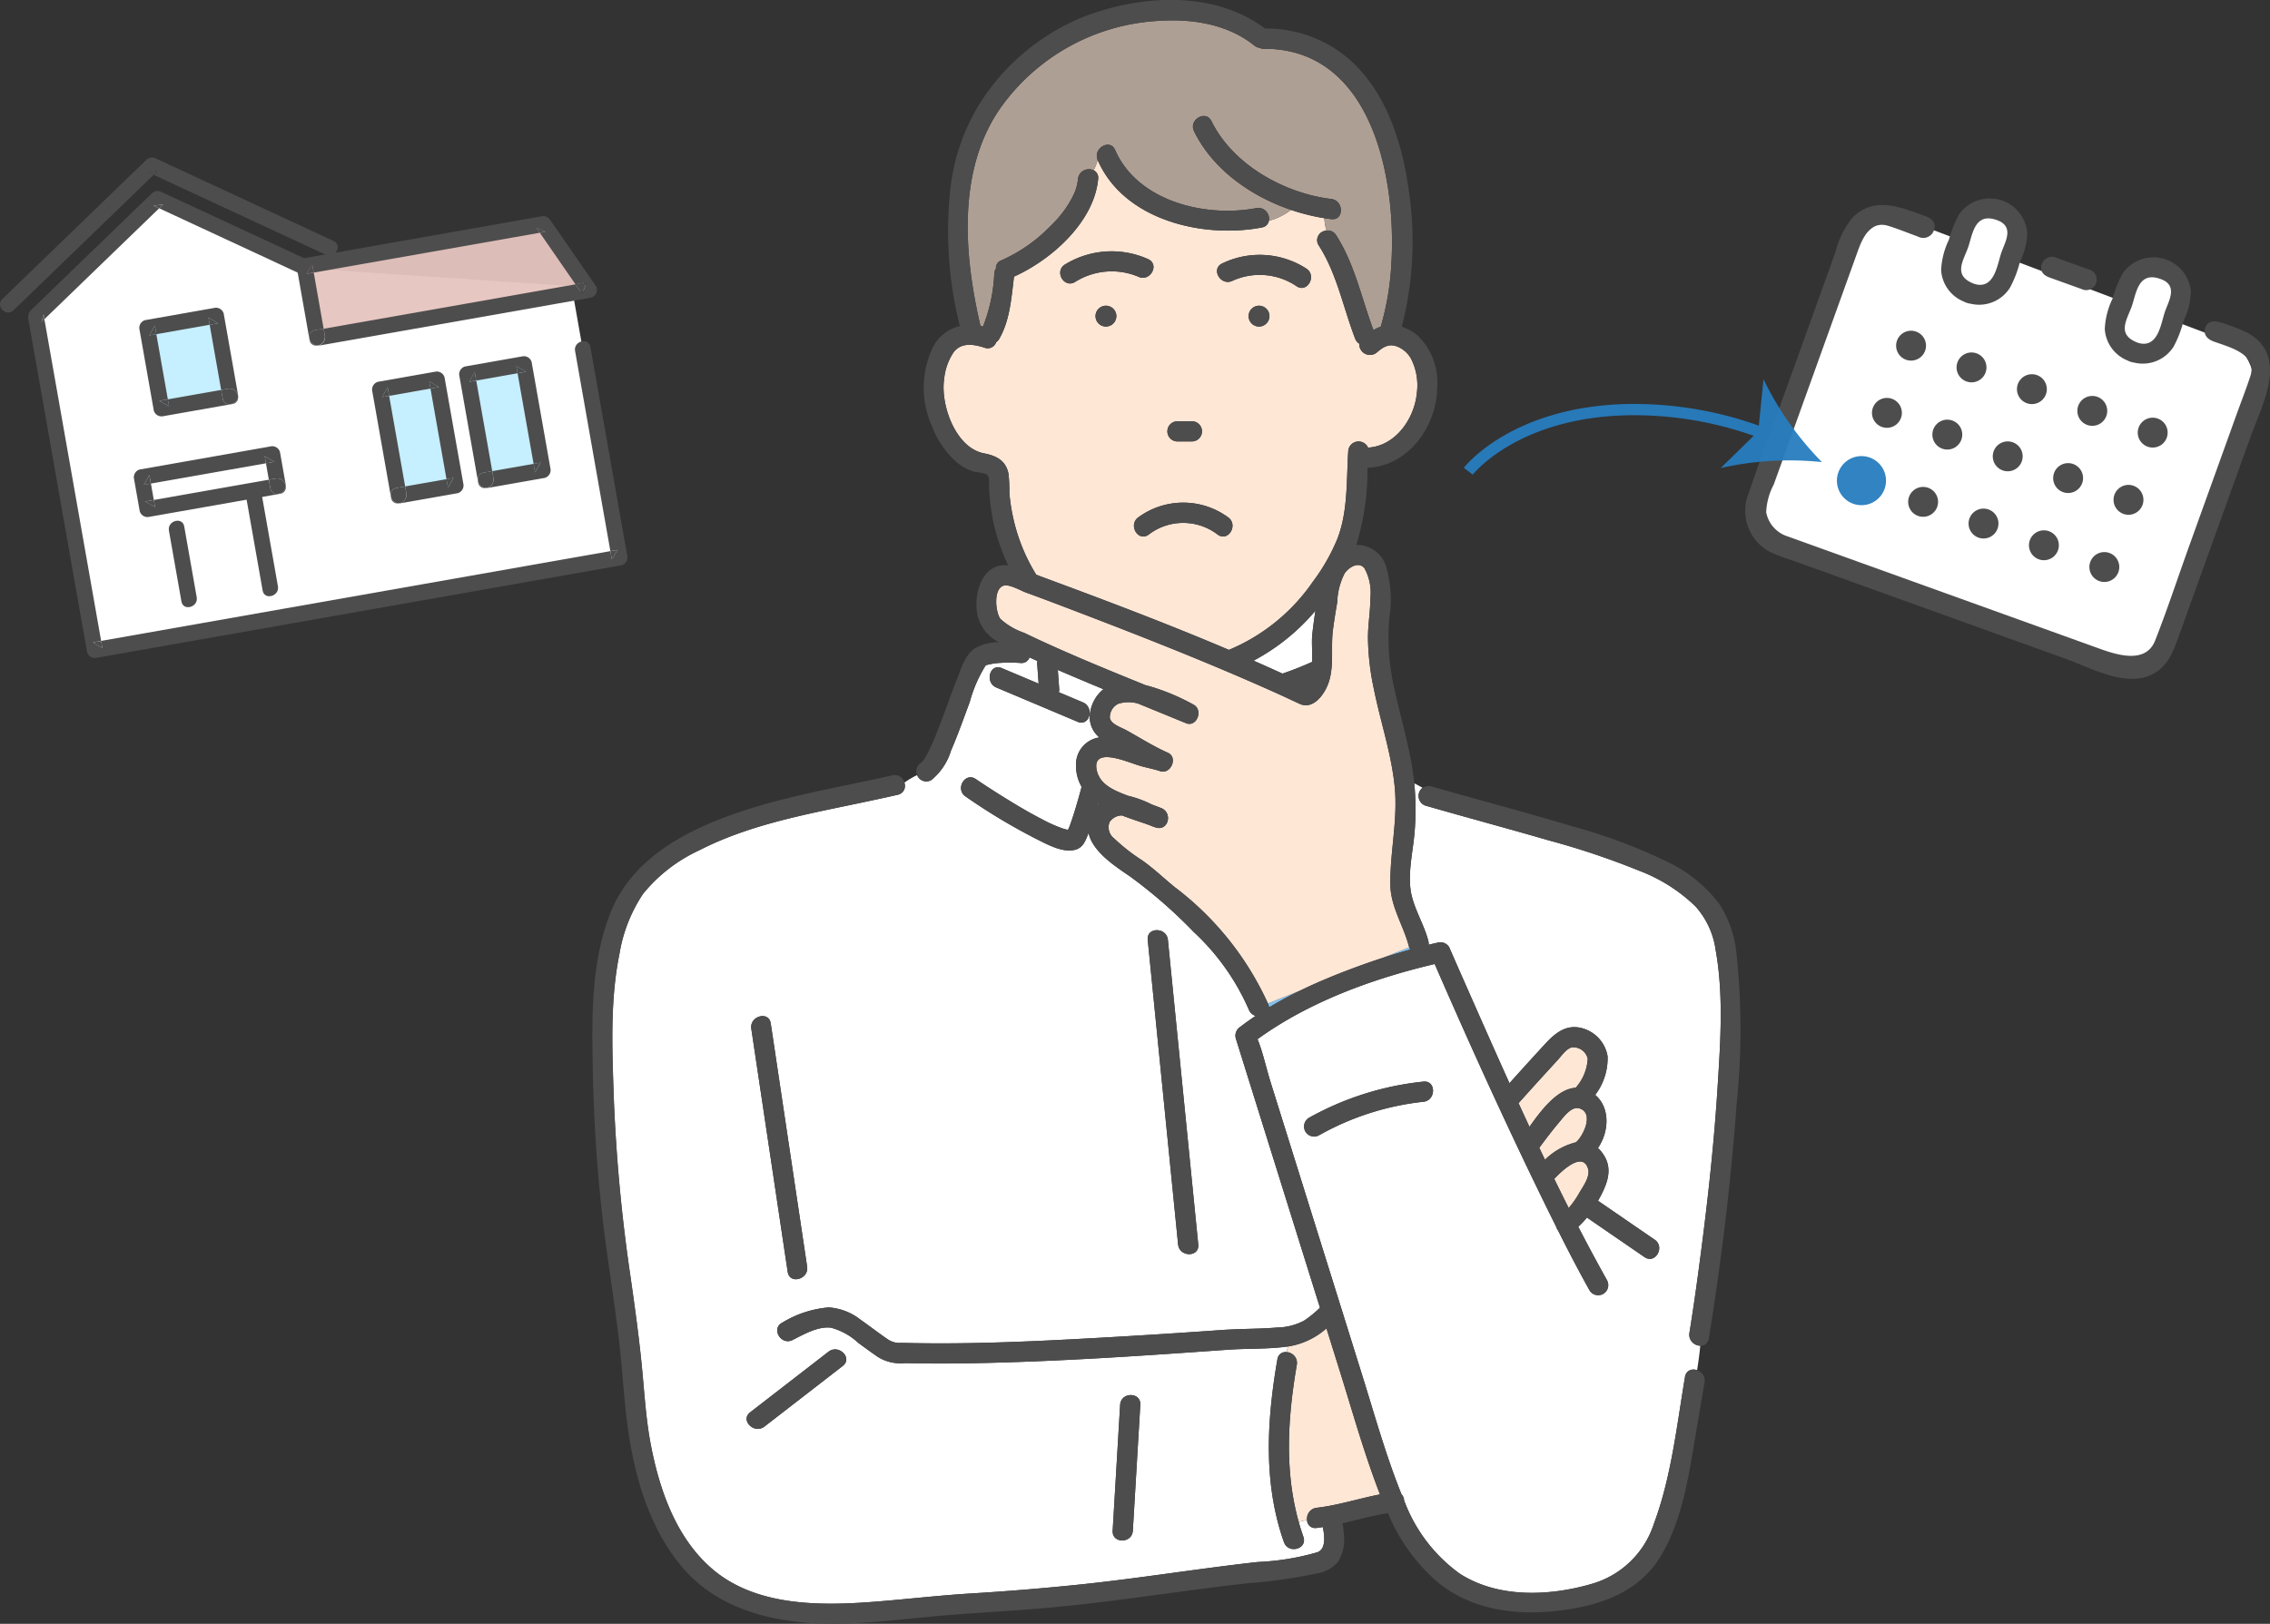 <svg xmlns="http://www.w3.org/2000/svg" width="212.712" height="152.197" viewBox="0 0 212.712 152.197">
  <rect x="0" y="0" width="212.712" height="152.197" fill="#333333" stroke="none"/>
  <g id="Group_34671" data-name="Group 34671" transform="translate(-487.335 -2433.612)">
    <g id="Group_34670" data-name="Group 34670" transform="translate(487.335 2433.612)">
      <rect id="Rectangle_1116" data-name="Rectangle 1116" width="39.525" height="32.261" rx="4" transform="translate(175.455 19.409) rotate(20.696)" fill="#fff"/>
      <path id="Path_108139" data-name="Path 108139" d="M660.429,2738.272a2.7,2.7,0,0,0,1.688,2.334,1.1,1.1,0,0,0,.241.1,1.066,1.066,0,0,0,.252.057,2.7,2.7,0,0,0,2.922-1.179,8.054,8.054,0,0,0,.694-1.746c.03-.093.062-.184.094-.272a5.249,5.249,0,0,0,.5-2.04,2.787,2.787,0,0,0-5.029-1.421,8.141,8.141,0,0,0-.766,1.861c-.01.03-.02.061-.031.09A5.8,5.8,0,0,0,660.429,2738.272Z" transform="translate(-477.551 -2713.265)" fill="#fff"/>
      <path id="Path_108140" data-name="Path 108140" d="M677.273,2743.886a2.694,2.694,0,0,0,1.688,2.335,1.054,1.054,0,0,0,.241.1,1.092,1.092,0,0,0,.252.058,2.7,2.7,0,0,0,2.922-1.179,8.1,8.1,0,0,0,.694-1.747q.046-.14.094-.273a5.245,5.245,0,0,0,.5-2.039,2.787,2.787,0,0,0-5.029-1.421,8.137,8.137,0,0,0-.766,1.861c-.01.029-.02.06-.031.089A5.8,5.8,0,0,0,677.273,2743.886Z" transform="translate(-478.911 -2713.718)" fill="#fff"/>
      <g id="Group_34649" data-name="Group 34649" transform="translate(55.496)">
        <path id="Path_108141" data-name="Path 108141" d="M600.264,2745.369c-.816-.358-1.373-.019-2,.524a1,1,0,0,1-1.636-.819.97.97,0,0,1-.39-.482c-1.122-2.908-1.71-6.094-3.417-8.744a.9.9,0,0,1,.729-1.383,5.664,5.664,0,0,1-.2-1.164,18.908,18.908,0,0,1-3.119-.774,5.886,5.886,0,0,1-2.074,1.019.775.775,0,0,1-.665.629c-5.518,1.058-12.931-.685-15.376-6.313l-.007-.02a3.951,3.951,0,0,1-.378.967.764.764,0,0,1,.426.81c-.371,4.02-4.356,7.575-7.886,9.161-.242,1.963-.381,4.092-1.38,5.828a.94.94,0,0,1-.294.32.831.831,0,0,1-1.079.516c-.991-.321-2.146-.529-2.88.387a5.4,5.4,0,0,0-.909,2.513c-.373,2.409,1.045,6.489,3.734,7,1.183.227,2.074.689,2.3,1.965a17.065,17.065,0,0,1,.076,1.735,16.171,16.171,0,0,0,.292,2.048,17.1,17.1,0,0,0,2.22,5.624c.13.053.257.1.381.15,5.911,2.185,11.854,4.424,17.676,6.9a17.929,17.929,0,0,0,7.875-6.4,18.192,18.192,0,0,0,2.3-4.037c.993-2.579.833-5.481,1.008-8.194a.971.971,0,0,1,1.856-.328c2.565-.145,4.334-2.7,4.568-5.084a5.54,5.54,0,0,0-.541-3.254A2.581,2.581,0,0,0,600.264,2745.369Zm-20.645,6.97,1.354,0a.945.945,0,0,1,0,1.889l-1.354,0a.945.945,0,1,1,0-1.889Zm-10.572-14.693a8.357,8.357,0,0,1,7.815-.494c1.091.539.132,2.169-.954,1.631a6.445,6.445,0,0,0-5.908.495C568.964,2739.921,568.016,2738.286,569.047,2737.646Zm3.842,5.815a.977.977,0,1,1,.976-.977A.994.994,0,0,1,572.889,2743.461Zm10.483,19.507a5.313,5.313,0,0,0-6.488,0c-1,.7-1.94-.937-.953-1.632a7.112,7.112,0,0,1,8.4,0C585.316,2762.03,584.371,2763.667,583.372,2762.969Zm3.861-19.507a.977.977,0,1,1,.977-.977A.995.995,0,0,1,587.233,2743.461Zm3.5-3.791a6.157,6.157,0,0,0-6-.493c-1.094.518-2.052-1.111-.953-1.632a8.066,8.066,0,0,1,7.9.494C592.681,2738.726,591.736,2740.363,590.733,2739.67Z" transform="translate(-524.75 -2712.853)" fill="#ffe7d6"/>
        <path id="Path_108142" data-name="Path 108142" d="M587.878,2716.272a.956.956,0,0,1-.407-.085.976.976,0,0,1-.48-.213c-2.612-2.1-6.076-2.559-9.321-2.292a19.451,19.451,0,0,0-14.193,7.758c-4.389,5.871-3.726,14.065-2.148,20.814.079.014.159.031.238.049a15.384,15.384,0,0,0,1.058-5.017,1.008,1.008,0,0,1,.154-.424.73.73,0,0,1,.494-.752,14.662,14.662,0,0,0,4.512-3.117,10.019,10.019,0,0,0,2.389-3.309c-.083.071-.165.141-.247.209.083-.069.165-.139.247-.209a4.582,4.582,0,0,0,.293-1.212,1.027,1.027,0,0,1,1.463-.81,3.947,3.947,0,0,0,.378-.967c-.451-1.1,1.159-2.039,1.639-.934,2.1,4.83,8.479,6.359,13.243,5.446a1.014,1.014,0,0,1,1.167,1.192,5.891,5.891,0,0,0,2.074-1.02c-3.8-1.293-7.353-3.823-9.089-7.371-.533-1.089,1.1-2.046,1.631-.954,2,4.088,6.832,6.774,11.232,7.3,1.194.143,1.2,2.034,0,1.889-.218-.026-.437-.058-.655-.093a5.661,5.661,0,0,0,.2,1.164.9.9,0,0,1,.9.428c1.738,2.7,2.386,5.923,3.5,8.9a3.651,3.651,0,0,1,.688-.325,26.046,26.046,0,0,0,1-6.073C600.285,2728.294,597.97,2716.249,587.878,2716.272Z" transform="translate(-524.948 -2711.703)" fill="#b5a59a" opacity="0.95"/>
        <path id="Path_108143" data-name="Path 108143" d="M590.774,2813.835a.977.977,0,0,1,.07.28c.939-.566,1.9-1.085,2.89-1.566l-3,1.192C590.746,2813.771,590.76,2813.8,590.774,2813.835Z" transform="translate(-527.419 -2719.692)" fill="#83c2f0"/>
        <path id="Path_108144" data-name="Path 108144" d="M573.362,2793.631c.04-.039.079-.077.121-.113-.026-.016-.05-.035-.075-.051C573.392,2793.521,573.378,2793.576,573.362,2793.631Z" transform="translate(-526.017 -2718.151)" fill="#83c2f0"/>
        <path id="Path_108145" data-name="Path 108145" d="M602.39,2809.126q1.307-.427,2.633-.793a.932.932,0,0,1-.107-.21Z" transform="translate(-528.361 -2719.335)" fill="#83c2f0"/>
        <path id="Path_108146" data-name="Path 108146" d="M561.945,2779.418Z" transform="translate(-525.094 -2717.017)" fill="#83c2f0"/>
        <path id="Path_108147" data-name="Path 108147" d="M570.317,2796.37c-.016.032-.009.041,0,0Z" transform="translate(-525.77 -2718.386)" fill="#83c2f0"/>
        <path id="Path_108148" data-name="Path 108148" d="M622.133,2824.543c-.733-.209-1.472.83-1.867,1.3-.656.773-1.265,1.583-1.87,2.4q.266.561.535,1.12a6.33,6.33,0,0,1,2.9-1.629C622.525,2827.146,623.576,2824.953,622.133,2824.543Z" transform="translate(-529.653 -2720.658)" fill="#ffe7d6"/>
        <path id="Path_108149" data-name="Path 108149" d="M569.319,2779.85q.066.9.131,1.792a.762.762,0,0,1-.038.293l2.263.955a1.063,1.063,0,0,1,.476,1.518.786.786,0,0,0,.162.005,2.652,2.652,0,0,1,0-.285,3.51,3.51,0,0,1,1.227-2.436c.017-.014.035-.024.051-.037q-1.892-.786-3.776-1.592Z" transform="translate(-525.69 -2717.052)" fill="#fff"/>
        <path id="Path_108150" data-name="Path 108150" d="M589.9,2860.167a.767.767,0,0,1-.9-.782,4.936,4.936,0,0,1-.78.209c.131.469.278.936.442,1.4.407,1.15-1.419,1.641-1.822.5-1.961-5.541-1.6-11.437-.616-17.137a.768.768,0,0,1,.859-.679c.045-.175.091-.351.142-.525-1.865.268-3.76.174-5.635.307-8.027.569-16.073,1.129-24.121,1.267-2.038.034-4.076.035-6.113-.013a4.046,4.046,0,0,1-2.532-.557c-.632-.43-1.248-.883-1.866-1.335a6.053,6.053,0,0,0-2.575-1.428c-1.221-.147-2.556.637-3.593,1.156-1.085.544-2.041-1.086-.953-1.631a9.9,9.9,0,0,1,4.35-1.424,5.412,5.412,0,0,1,2.988,1.162c.578.4,1.139.833,1.712,1.244.3.211.587.429.893.626a1.935,1.935,0,0,0,1.207.29c2.037.053,4.075.058,6.113.028,4.016-.061,8.03-.258,12.039-.481q5.955-.332,11.9-.752c1.723-.124,3.453-.09,5.173-.233a5.578,5.578,0,0,0,2.538-.658,10.674,10.674,0,0,0,1.464-1.2q-2.18-6.978-4.361-13.955-1.766-5.654-3.534-11.307a.98.98,0,0,1,.435-1.066c.466-.358.944-.7,1.429-1.023a.974.974,0,0,1-.632-.58,21.828,21.828,0,0,0-5.17-7.289,45.842,45.842,0,0,0-5.961-5.2c-1.386-.95-3.517-2.312-3.89-4.084-.019.051-.037.1-.057.153-.247.626-.478,1.235-1.19,1.427-1.179.317-2.631-.507-3.64-1.007a56.157,56.157,0,0,1-6.639-3.987c-1-.681-.054-2.317.953-1.632.77.524,1.555,1.029,2.343,1.524,1.3.815,2.619,1.608,3.987,2.307a12.8,12.8,0,0,0,1.758.781,5.334,5.334,0,0,0,.559.154c.038-.106.106-.222.139-.311.149-.4.281-.8.409-1.2.264-.835.5-1.677.728-2.523a3.951,3.951,0,0,1-.526-2.01,2.563,2.563,0,0,1,2.19-2.624,2.463,2.463,0,0,1-.9-1.761.754.754,0,0,1-.162-.005.729.729,0,0,1-.978.3l-7.616-3.214c-1.1-.466-.616-2.294.5-1.822l3.465,1.461q-.069-.932-.137-1.864a.75.75,0,0,1,.028-.257c-.25-.11-.5-.225-.746-.338a.786.786,0,0,1-.845.521,14.708,14.708,0,0,0-1.887-.009,6.635,6.635,0,0,0-1.218.182c-.065.017-.112.03-.143.04l-.022.025a12.741,12.741,0,0,0-1.485,3.415c-.568,1.531-1.112,3.072-1.761,4.572a5.665,5.665,0,0,1-1.839,2.748.9.9,0,0,1-1.32-.468,7.552,7.552,0,0,0-1.208.712.849.849,0,0,1-.632,1.135c-1.225.278-2.454.538-3.684.8-5.036,1.058-10.28,2.03-14.9,4.4a14.731,14.731,0,0,0-5.263,4.068,14.244,14.244,0,0,0-2.219,5.611c-.882,4.336-.693,8.839-.547,13.235a155.134,155.134,0,0,0,1.556,16.911c.429,3,.848,6,1.129,9.015.216,2.316.359,4.619.8,6.907.813,4.216,2.345,8.634,5.663,11.54,4.172,3.654,10.381,3.546,15.573,3.127,2.94-.237,5.868-.579,8.813-.757q4.916-.295,9.816-.8c5.687-.576,11.323-1.515,17-2.145a23.74,23.74,0,0,0,5.6-.915c.792-.295.689-1.469.5-2.362C590.292,2860.117,590.1,2860.145,589.9,2860.167Zm-13.934-55.13,2.846,28.56c.121,1.211-1.77,1.2-1.889,0q-1.423-14.28-2.847-28.56C573.956,2803.826,575.847,2803.838,575.966,2805.037Zm-37.216,7.831q1.706,11.4,3.41,22.8c.178,1.192-1.642,1.7-1.821.5l-3.411-22.8C536.75,2812.179,538.571,2811.67,538.75,2812.867Zm6.752,32.109-7.347,5.687c-.951.735-2.3-.593-1.336-1.337l7.347-5.686C545.116,2842.905,546.463,2844.233,545.5,2844.976Zm27.878,3.641-.7,11.81c-.073,1.211-1.962,1.214-1.89,0l.7-11.81C571.562,2847.407,573.452,2847.4,573.38,2848.617Z" transform="translate(-522.023 -2716.949)" fill="#fff"/>
        <path id="Path_108151" data-name="Path 108151" d="M597.647,2851.061l-1.274-4.078a7.054,7.054,0,0,1-3.572,1.693l-.025,0c-.051.174-.1.35-.142.525a1.022,1.022,0,0,1,.963,1.182c-.848,4.9-1.172,9.928.174,14.732a4.991,4.991,0,0,0,.78-.209,1.027,1.027,0,0,1,.9-1.107c2.011-.231,3.953-.873,5.941-1.256-.024-.06-.048-.119-.071-.18C599.9,2858.673,598.826,2854.835,597.647,2851.061Z" transform="translate(-527.573 -2722.472)" fill="#ffe7d6"/>
        <path id="Path_108152" data-name="Path 108152" d="M630.724,2802.951a15.339,15.339,0,0,0-5.285-3.354,72.764,72.764,0,0,0-8.45-2.838c-3.846-1.115-7.714-2.153-11.563-3.259a.962.962,0,0,1-.291-1.683c-.256-.138-.51-.28-.773-.414a25.548,25.548,0,0,1,.027,4.624c-.155,1.864-.713,4.06-.267,5.908.351,1.456,1.176,2.771,1.558,4.236a.992.992,0,0,1,.028.365c.288-.07.575-.139.864-.2a.952.952,0,0,1,1.066.434q.6,1.386,1.213,2.767c1.466,3.321,2.932,6.655,4.433,9.976q1.657-1.849,3.34-3.677c.978-1.064,2.044-1.913,3.564-1.45a3.282,3.282,0,0,1,2.293,2.618,5.694,5.694,0,0,1-1.161,3.606c1.43,1.221,1.293,3.474.255,4.98a3.221,3.221,0,0,1,.649.834c.719,1.285.17,2.6-.464,3.787-.058.108-.117.215-.177.322l5.311,3.648c1,.686.051,2.322-.954,1.632l-5.315-3.652a.925.925,0,0,1-.08-.061,7.286,7.286,0,0,1-.814.867q1.309,2.532,2.694,5.017a.946.946,0,0,1-1.632.954c-1.034-1.849-2.009-3.73-2.958-5.625a1.093,1.093,0,0,1-.177-.352q-.461-.922-.913-1.846c-3.679-7.5-7.136-15.114-10.467-22.773-5.8,1.367-11.762,3.537-16.6,7.042.514,1.286.815,2.729,1.224,4.036l2.614,8.365q2.995,9.583,5.989,19.167c1.123,3.592,2.141,7.244,3.525,10.749.045.116.093.232.14.346a.875.875,0,0,1,.24.571,14.8,14.8,0,0,0,5.211,6.863c3.6,2.32,8.4,2.118,12.371.961a8.617,8.617,0,0,0,5.836-5.665c1.626-4.362,2.135-9.174,2.906-13.736a.8.8,0,0,1,1.13-.623c.121-.758.228-1.523.3-2.3a1.038,1.038,0,0,1-1.019-1.185c.433-2.682.8-5.376,1.149-8.071.633-4.923,1.167-9.862,1.481-14.816.271-4.267.594-8.776-.17-13.012A7.705,7.705,0,0,0,630.724,2802.951Zm-25.507,18.3a25.488,25.488,0,0,0-9.783,3.144.946.946,0,0,1-.953-1.632,27.817,27.817,0,0,1,10.736-3.4C606.428,2819.236,606.415,2821.127,605.218,2821.254Z" transform="translate(-527.334 -2717.985)" fill="#fff"/>
        <path id="Path_108153" data-name="Path 108153" d="M589.274,2778.487q1.358.6,2.705,1.213c.949-.319,1.874-.689,2.783-1.1.038-.892-.069-1.838.011-2.579s.182-1.477.294-2.215c-.045.052-.089.106-.134.157A19.647,19.647,0,0,1,589.274,2778.487Z" transform="translate(-527.302 -2716.564)" fill="#fff"/>
        <path id="Path_108154" data-name="Path 108154" d="M619.923,2831.594q.669,1.37,1.354,2.732a8.834,8.834,0,0,0,1.016-1.459c.337-.578,1.007-1.492.805-2.2C622.627,2829.018,620.78,2830.679,619.923,2831.594Z" transform="translate(-529.776 -2721.098)" fill="#ffe7d6"/>
        <path id="Path_108155" data-name="Path 108155" d="M621.265,2818.327c-.515.137-.939.775-1.28,1.146q-.612.669-1.224,1.338-1.246,1.365-2.478,2.744.509,1.112,1.023,2.22c1.091-1.544,2.609-3.559,4.331-3.662a4.464,4.464,0,0,0,1.13-2.726A1.385,1.385,0,0,0,621.265,2818.327Z" transform="translate(-529.483 -2720.156)" fill="#ffe7d6"/>
        <path id="Path_108156" data-name="Path 108156" d="M582.819,2754.488l-1.354,0a.945.945,0,1,0,0,1.889l1.354,0a.945.945,0,0,0,0-1.889Z" transform="translate(-526.595 -2715.004)" fill="#4d4d4d"/>
        <path id="Path_108157" data-name="Path 108157" d="M577.823,2737.9a8.357,8.357,0,0,0-7.815.494c-1.031.64-.084,2.275.953,1.632a6.445,6.445,0,0,1,5.908-.495C577.956,2740.073,578.915,2738.443,577.823,2737.9Z" transform="translate(-525.71 -2713.604)" fill="#4d4d4d"/>
        <path id="Path_108158" data-name="Path 108158" d="M593.937,2738.821a8.065,8.065,0,0,0-7.9-.494c-1.1.521-.141,2.15.953,1.632a6.158,6.158,0,0,1,6,.493C593.987,2741.145,594.933,2739.508,593.937,2738.821Z" transform="translate(-527.001 -2713.635)" fill="#4d4d4d"/>
        <path id="Path_108159" data-name="Path 108159" d="M574.14,2742.707a.977.977,0,1,0,.976.978A.988.988,0,0,0,574.14,2742.707Z" transform="translate(-526.001 -2714.052)" fill="#4d4d4d"/>
        <path id="Path_108160" data-name="Path 108160" d="M589.744,2742.707a.977.977,0,1,0,.977.978A.989.989,0,0,0,589.744,2742.707Z" transform="translate(-527.261 -2714.052)" fill="#4d4d4d"/>
        <path id="Path_108161" data-name="Path 108161" d="M634.275,2802.738a13.107,13.107,0,0,0-4.862-3.955,52.2,52.2,0,0,0-9-3.354c-4.367-1.308-8.778-2.47-13.161-3.729a.946.946,0,0,0-.5,1.822c3.849,1.106,7.717,2.144,11.563,3.259a72.768,72.768,0,0,1,8.45,2.838,15.339,15.339,0,0,1,5.285,3.354,7.705,7.705,0,0,1,1.88,4.082c.764,4.236.441,8.745.17,13.012-.314,4.954-.848,9.893-1.481,14.816-.346,2.7-.716,5.389-1.149,8.071-.192,1.189,1.628,1.7,1.822.5,1.177-7.292,2.074-14.656,2.605-22.022a66.991,66.991,0,0,0-.018-14.066A10.385,10.385,0,0,0,634.275,2802.738Z" transform="translate(-528.659 -2718.005)" fill="#4d4d4d"/>
        <path id="Path_108162" data-name="Path 108162" d="M585.894,2764.16a7.112,7.112,0,0,0-8.4,0c-.986.7-.044,2.334.953,1.632a5.312,5.312,0,0,1,6.488,0C585.939,2766.489,586.884,2764.852,585.894,2764.16Z" transform="translate(-526.317 -2715.674)" fill="#4d4d4d"/>
        <path id="Path_108163" data-name="Path 108163" d="M599.972,2799.1c-.035-3.082.718-6.108.406-9.2-.318-3.153-1.37-6.186-1.981-9.286a23.916,23.916,0,0,1-.521-4.671c0-1.235.225-2.452.224-3.688a4.735,4.735,0,0,0-.555-2.806c-.539-.665-1.433-.1-1.837.446a6.3,6.3,0,0,0-.712,2.727c-.149.889-.3,1.779-.411,2.674-.224,1.826.229,3.814-.67,5.5-.488.914-1.376,1.851-2.45,1.359-.591-.27-1.176-.552-1.768-.821-6.629-3-13.427-5.656-20.224-8.246-1.213-.462-2.429-.921-3.649-1.365-.474-.172-1.508-.772-2.034-.657-1.059.231-.822,2.517-.357,3.132a6.312,6.312,0,0,0,2.214,1.3c3.725,1.794,7.559,3.359,11.394,4.913.393.1.772.215,1.121.334a20.179,20.179,0,0,1,3.388,1.5c.915.514.273,2.139-.728,1.726q-2.237-.921-4.478-1.835a3.159,3.159,0,0,0-1.872.019,1.409,1.409,0,0,0-.785,1.3c.078.6,1.034.9,1.518,1.161,1.294.713,2.564,1.525,3.917,2.124.985.436.27,2.064-.728,1.726-.71-.239-1.451-.348-2.16-.588-.6-.2-1.2-.427-1.816-.579-.966-.237-2.207-.359-1.976.985.226,1.319,1.424,1.89,2.539,2.334.134.053.27.1.406.155a9.853,9.853,0,0,1,2.227.818q.443.163.882.335c1.1.436.687,2.182-.5,1.822a5.517,5.517,0,0,1-.586-.219c-.806-.288-1.707-.571-2.586-.911a1.41,1.41,0,0,0-1.158.617,1.318,1.318,0,0,0,.427,1.542,17.347,17.347,0,0,0,2.574,2.018c1.125.781,2.083,1.722,3.14,2.573a28.392,28.392,0,0,1,8.693,10.869l3-1.192c1.54-.751,3.126-1.41,4.729-2.013q1.478-.557,2.985-1.052l2.526-1a.954.954,0,0,1-.031-.1C601.194,2802.91,599.995,2801.173,599.972,2799.1Z" transform="translate(-525.183 -2716.187)" fill="#ffe7d6"/>
        <path id="Path_108164" data-name="Path 108164" d="M593.452,2850.581c.206-1.189-1.614-1.7-1.822-.5-.988,5.7-1.345,11.6.616,17.137.4,1.139,2.229.648,1.822-.5C592.22,2861.492,592.519,2855.956,593.452,2850.581Z" transform="translate(-527.427 -2722.667)" fill="#4d4d4d"/>
        <path id="Path_108165" data-name="Path 108165" d="M624.257,2840.59c-.771,4.562-1.28,9.374-2.906,13.736a8.617,8.617,0,0,1-5.836,5.666c-3.974,1.157-8.767,1.359-12.371-.961a14.807,14.807,0,0,1-5.211-6.863.874.874,0,0,0-.24-.571c-.047-.115-.095-.231-.14-.347-1.384-3.5-2.4-7.157-3.525-10.749q-2.993-9.584-5.989-19.167l-2.614-8.364c-.408-1.307-.71-2.75-1.224-4.036,4.839-3.505,10.806-5.675,16.6-7.042,3.33,7.659,6.788,15.274,10.467,22.773q.452.924.913,1.846a1.1,1.1,0,0,0,.177.352c.949,1.895,1.924,3.776,2.958,5.625a.945.945,0,0,0,1.632-.953q-1.388-2.484-2.694-5.017a7.267,7.267,0,0,0,.814-.867.889.889,0,0,0,.08.062l5.315,3.652c1,.691,1.951-.946.954-1.632l-5.311-3.648c.061-.107.12-.214.177-.322.634-1.183,1.183-2.5.464-3.787a3.221,3.221,0,0,0-.649-.834c1.039-1.507,1.176-3.759-.255-4.98a5.7,5.7,0,0,0,1.161-3.607,3.282,3.282,0,0,0-2.293-2.618c-1.519-.463-2.586.385-3.564,1.45q-1.682,1.828-3.34,3.677c-1.5-3.321-2.966-6.655-4.433-9.976q-.609-1.381-1.213-2.767a.952.952,0,0,0-1.066-.434c-.289.064-.576.133-.864.2a.989.989,0,0,0-.028-.365c-.382-1.466-1.207-2.78-1.558-4.236-.447-1.849.112-4.044.267-5.908a24.874,24.874,0,0,0-.31-6.654c-.424-2.286-1.082-4.519-1.568-6.792a21.1,21.1,0,0,1-.48-6.671,11.117,11.117,0,0,0-.268-4.69,2.857,2.857,0,0,0-2.828-2.16,24.056,24.056,0,0,0,1.046-7.228h.028c3.9-.2,6.5-3.969,6.51-7.665a6.111,6.111,0,0,0-1.759-4.659,4.534,4.534,0,0,0-1.567-.9,31.968,31.968,0,0,0,.666-12.7c-.618-4.625-2.218-9.668-5.99-12.7a11.884,11.884,0,0,0-7.49-2.549c-4.81-3.6-11.626-3.169-17.006-1.1a20.757,20.757,0,0,0-8.036,5.819,19.109,19.109,0,0,0-4.435,10.25,36.639,36.639,0,0,0,.88,12.923,3.767,3.767,0,0,0-2.628,2.208,8.822,8.822,0,0,0,.033,7.217,8.443,8.443,0,0,0,2.3,3.335,4.786,4.786,0,0,0,1.646.893,5.611,5.611,0,0,1,1.108.219c.332.2.273.529.276.876a18.4,18.4,0,0,0,1.8,7.684c-.1-.011-.2-.018-.3-.02-2.215-.017-2.918,2.735-2.618,4.492a3.79,3.79,0,0,0,2.032,2.723,4.531,4.531,0,0,0-2.257.586c-.937.618-1.346,2.083-1.731,3.061-.62,1.568-1.161,3.166-1.781,4.734a20.623,20.623,0,0,1-.841,1.907,5.835,5.835,0,0,1-.415.719,1.564,1.564,0,0,1-.151.194.838.838,0,0,0-.057.068s-.015,0-.039.018a.945.945,0,0,0,.953,1.632,5.665,5.665,0,0,0,1.839-2.748c.649-1.5,1.193-3.041,1.761-4.572a12.738,12.738,0,0,1,1.485-3.415l.022-.025c.031-.009.078-.023.143-.04a6.635,6.635,0,0,1,1.218-.182,14.707,14.707,0,0,1,1.887.009.786.786,0,0,0,.845-.521c.248.113.5.227.746.338a.748.748,0,0,0-.028.257q.069.932.137,1.864l-3.465-1.461c-1.118-.473-1.607,1.356-.5,1.822l7.616,3.214c1.119.472,1.607-1.355.5-1.822l-2.263-.955a.762.762,0,0,0,.038-.293q-.066-.9-.131-1.792l.5.214q1.882.811,3.776,1.592c-.016.013-.035.023-.051.037a3.511,3.511,0,0,0-1.227,2.436,2.445,2.445,0,0,0,.9,2.046,2.563,2.563,0,0,0-2.19,2.624,3.951,3.951,0,0,0,.526,2.01c-.227.845-.464,1.688-.728,2.523-.128.4-.26.8-.409,1.2-.033.088-.1.2-.139.311a5.4,5.4,0,0,1-.559-.154,12.8,12.8,0,0,1-1.758-.781c-1.368-.7-2.687-1.492-3.987-2.307-.789-.5-1.573-1-2.343-1.524-1.008-.686-1.953.951-.953,1.632a56.2,56.2,0,0,0,6.639,3.987c1.009.5,2.461,1.324,3.64,1.007.711-.192.942-.8,1.19-1.427.02-.051.038-.1.057-.153.373,1.772,2.5,3.133,3.89,4.084a45.846,45.846,0,0,1,5.961,5.2,21.826,21.826,0,0,1,5.17,7.289.974.974,0,0,0,.632.58c-.485.326-.963.666-1.429,1.023a.98.98,0,0,0-.435,1.066q1.766,5.653,3.534,11.307,2.18,6.977,4.361,13.955a10.678,10.678,0,0,1-1.464,1.2,5.575,5.575,0,0,1-2.538.658c-1.721.143-3.451.109-5.174.233q-5.95.426-11.9.752c-4.01.223-8.023.42-12.039.481-2.038.03-4.076.026-6.113-.028a1.935,1.935,0,0,1-1.207-.29c-.305-.2-.6-.415-.893-.626-.573-.411-1.133-.841-1.712-1.244a5.412,5.412,0,0,0-2.988-1.162,9.894,9.894,0,0,0-4.35,1.424c-1.087.544-.131,2.175.953,1.631,1.038-.519,2.373-1.3,3.593-1.156a6.053,6.053,0,0,1,2.575,1.428c.618.452,1.234.905,1.866,1.335a4.045,4.045,0,0,0,2.532.557c2.037.048,4.075.047,6.113.013,8.048-.138,16.094-.7,24.121-1.267,1.884-.133,3.786-.038,5.66-.31a7.054,7.054,0,0,0,3.572-1.693l1.274,4.078c1.179,3.774,2.249,7.612,3.673,11.305.023.061.047.12.071.18-1.988.383-3.93,1.025-5.941,1.256-1.194.136-1.208,2.028,0,1.889.2-.022.392-.049.586-.08.186.893.289,2.067-.5,2.362a23.752,23.752,0,0,1-5.6.915c-5.679.63-11.315,1.568-17,2.145q-4.9.5-9.816.8c-2.945.177-5.873.519-8.813.757-5.192.418-11.4.526-15.573-3.128-3.318-2.906-4.85-7.324-5.663-11.54-.441-2.288-.585-4.592-.8-6.907-.281-3.016-.7-6.017-1.129-9.015a155.128,155.128,0,0,1-1.556-16.911c-.146-4.4-.335-8.9.547-13.235a14.245,14.245,0,0,1,2.219-5.611,14.731,14.731,0,0,1,5.263-4.068c4.616-2.373,9.861-3.344,14.9-4.4,1.23-.258,2.459-.519,3.684-.8,1.186-.269.684-2.091-.5-1.822-5.406,1.223-10.963,2.069-16.147,4.1-4.41,1.728-8.534,4.315-10.317,8.888-1.7,4.363-1.716,9.329-1.622,13.943a145.763,145.763,0,0,0,1.193,16.747c.434,3.178.929,6.346,1.3,9.531.32,2.748.443,5.517.843,8.257.661,4.522,2.042,9.178,5.036,12.728,3.655,4.332,9.429,5.421,14.845,5.317,3.1-.061,6.184-.462,9.273-.733,3.412-.3,6.836-.448,10.248-.759,6.266-.57,12.461-1.609,18.708-2.3a49.4,49.4,0,0,0,6.361-.9,3.312,3.312,0,0,0,2.029-1.094,4,4,0,0,0,.549-2.615c-.024-.335-.063-.674-.12-1.01,1.419-.326,2.825-.723,4.261-.945a17.035,17.035,0,0,0,4.837,6.619c3.525,2.748,8.061,3.061,12.333,2.354,3.419-.567,6.525-1.875,8.384-4.941,2.122-3.5,2.675-7.928,3.36-11.883.256-1.475.5-2.952.75-4.427C626.281,2839.9,624.46,2839.391,624.257,2840.59Zm-13.121-20.357q-.269-.558-.535-1.12c.6-.813,1.214-1.623,1.87-2.4.4-.467,1.133-1.507,1.867-1.3,1.443.41.393,2.6-.3,3.183A6.33,6.33,0,0,0,611.136,2820.233Zm3.238,3.07a8.832,8.832,0,0,1-1.016,1.46q-.687-1.361-1.354-2.732c.857-.915,2.7-2.576,3.175-.927C615.382,2821.812,614.712,2822.726,614.374,2823.3Zm-3.237-11.112q.611-.67,1.224-1.339c.341-.371.765-1.009,1.28-1.146a1.384,1.384,0,0,1,1.5,1.06,4.465,4.465,0,0,1-1.13,2.727c-1.722.1-3.24,2.118-4.331,3.662q-.514-1.109-1.023-2.22Q609.891,2813.557,611.138,2812.192Zm-52.429-38.255Zm7.7,15.583c-.009.041-.017.032,0,0Zm-7.835-35.487c-2.689-.515-4.107-4.594-3.734-7a5.4,5.4,0,0,1,.909-2.513c.734-.917,1.889-.708,2.88-.387a.831.831,0,0,0,1.079-.516.94.94,0,0,0,.294-.32c1-1.737,1.138-3.866,1.38-5.829,3.53-1.585,7.515-5.141,7.886-9.161.112-1.211-1.778-1.2-1.889,0-.163,1.759-1.479,3.329-2.682,4.521a14.663,14.663,0,0,1-4.512,3.117.73.73,0,0,0-.494.752,1.008,1.008,0,0,0-.154.424,15.388,15.388,0,0,1-1.058,5.017c-.079-.017-.159-.035-.238-.049-1.577-6.748-2.241-14.942,2.148-20.814a19.452,19.452,0,0,1,14.193-7.759c3.245-.267,6.71.2,9.321,2.292a.979.979,0,0,0,.48.214.956.956,0,0,0,.407.084c10.092-.024,12.407,12.022,11.964,19.974a26.035,26.035,0,0,1-1,6.073,3.683,3.683,0,0,0-.688.325c-1.11-2.977-1.758-6.2-3.5-8.9-.656-1.019-2.293-.073-1.632.954,1.707,2.65,2.294,5.836,3.417,8.744a.971.971,0,0,0,.39.482,1,1,0,0,0,1.636.819c.625-.543,1.182-.883,2-.524a2.581,2.581,0,0,1,1.209,1.1,5.539,5.539,0,0,1,.541,3.254c-.233,2.387-2,4.939-4.568,5.084a.971.971,0,0,0-1.856.328c-.175,2.713-.015,5.615-1.007,8.194a18.192,18.192,0,0,1-2.3,4.037,17.93,17.93,0,0,1-7.875,6.4c-5.823-2.478-11.766-4.717-17.676-6.9-.124-.046-.252-.1-.382-.15a17.1,17.1,0,0,1-2.22-5.624,16.182,16.182,0,0,1-.292-2.048,17.048,17.048,0,0,0-.076-1.735C560.644,2754.723,559.753,2754.26,558.57,2754.033Zm30.748,19.541c-.908.408-1.834.779-2.783,1.1q-1.347-.616-2.705-1.213a19.646,19.646,0,0,0,5.659-4.521c.045-.052.089-.1.134-.157-.112.737-.214,1.476-.294,2.215S589.356,2772.683,589.318,2773.574ZM569.2,2787.016c.016-.055.03-.111.046-.165.026.017.05.035.075.051C569.282,2786.939,569.243,2786.977,569.2,2787.016Zm7.276,7.7c-1.057-.852-2.015-1.792-3.14-2.573a17.368,17.368,0,0,1-2.574-2.018,1.318,1.318,0,0,1-.427-1.542,1.41,1.41,0,0,1,1.158-.617c.879.339,1.78.622,2.586.911a5.509,5.509,0,0,0,.586.219c1.189.36,1.607-1.386.5-1.822q-.438-.172-.882-.335a9.878,9.878,0,0,0-2.227-.818c-.136-.052-.272-.1-.406-.155-1.115-.444-2.313-1.015-2.539-2.334-.231-1.344,1.01-1.222,1.976-.985.619.152,1.214.376,1.817.579.71.241,1.451.349,2.16.588,1,.337,1.713-1.291.728-1.726-1.353-.6-2.623-1.411-3.917-2.124-.484-.266-1.44-.559-1.518-1.161a1.408,1.408,0,0,1,.785-1.3,3.153,3.153,0,0,1,1.872-.02q2.239.917,4.478,1.836c1,.413,1.643-1.212.728-1.726a20.2,20.2,0,0,0-3.387-1.5c-.349-.119-.729-.236-1.122-.334-3.835-1.554-7.669-3.118-11.394-4.913a6.317,6.317,0,0,1-2.214-1.3c-.465-.615-.7-2.9.357-3.132.526-.115,1.56.485,2.034.657,1.221.443,2.436.9,3.649,1.364,6.8,2.59,13.6,5.243,20.224,8.246.592.269,1.177.551,1.768.821,1.074.492,1.962-.445,2.45-1.359.9-1.687.446-3.675.67-5.5.11-.9.262-1.785.411-2.674a6.3,6.3,0,0,1,.712-2.727c.4-.55,1.3-1.111,1.837-.446a4.736,4.736,0,0,1,.555,2.807c0,1.236-.221,2.454-.224,3.688a23.9,23.9,0,0,0,.521,4.671c.611,3.1,1.663,6.133,1.981,9.286.312,3.094-.441,6.121-.406,9.2.023,2.075,1.223,3.811,1.736,5.778a.958.958,0,0,0,.031.1.924.924,0,0,0,.107.211q-1.325.367-2.633.793-1.506.492-2.985,1.052c-1.6.6-3.19,1.262-4.73,2.013-.986.48-1.952,1-2.89,1.566a.975.975,0,0,0-.07-.28c-.014-.032-.029-.063-.041-.094A28.393,28.393,0,0,0,576.479,2794.715Z" transform="translate(-521.858 -2711.536)" fill="#4d4d4d"/>
        <path id="Path_108166" data-name="Path 108166" d="M539.893,2815.82c-.179-1.2-2-.688-1.822.5l3.411,22.8c.179,1.2,2,.689,1.821-.5Q541.6,2827.22,539.893,2815.82Z" transform="translate(-523.166 -2719.901)" fill="#4d4d4d"/>
        <path id="Path_108167" data-name="Path 108167" d="M545.272,2849.337l-7.347,5.686c-.961.744.385,2.072,1.336,1.336l7.347-5.687C547.568,2849.93,546.221,2848.6,545.272,2849.337Z" transform="translate(-523.129 -2722.646)" fill="#4d4d4d"/>
        <path id="Path_108168" data-name="Path 108168" d="M580.372,2807.282c-.12-1.2-2.01-1.211-1.89,0q1.423,14.279,2.847,28.56c.12,1.2,2.01,1.211,1.889,0Z" transform="translate(-526.43 -2719.194)" fill="#4d4d4d"/>
        <path id="Path_108169" data-name="Path 108169" d="M605.6,2821.821a27.809,27.809,0,0,0-10.736,3.4.945.945,0,0,0,.953,1.632,25.484,25.484,0,0,1,9.783-3.144C606.8,2823.583,606.809,2821.692,605.6,2821.821Z" transform="translate(-527.716 -2720.44)" fill="#4d4d4d"/>
        <path id="Path_108170" data-name="Path 108170" d="M575.608,2854.69l-.7,11.81c-.072,1.214,1.817,1.21,1.89,0l.7-11.81C577.57,2853.475,575.68,2853.479,575.608,2854.69Z" transform="translate(-526.141 -2723.022)" fill="#4d4d4d"/>
        <path id="Path_108171" data-name="Path 108171" d="M588.252,2732.23c-4.764.914-11.144-.616-13.243-5.446-.483-1.112-2.111-.151-1.632.954,2.445,5.628,9.858,7.371,15.376,6.313C589.947,2733.824,589.441,2732,588.252,2732.23Z" transform="translate(-526.011 -2712.727)" fill="#4d4d4d"/>
        <path id="Path_108172" data-name="Path 108172" d="M596.058,2731.144c-4.4-.529-9.233-3.215-11.232-7.3-.534-1.092-2.164-.135-1.631.954,2.306,4.716,7.826,7.633,12.863,8.237C597.262,2733.178,597.252,2731.287,596.058,2731.144Z" transform="translate(-526.802 -2712.49)" fill="#4d4d4d"/>
      </g>
      <g id="Group_34667" data-name="Group 34667" transform="translate(0 14.768)">
        <g id="Group_34651" data-name="Group 34651" transform="translate(2.638 3.139)">
          <path id="Path_108173" data-name="Path 108173" d="M490.6,2738.344l-14.062-6.531-11.4,11.021,5.514,31.274,23.717-4.182,1.744-.308,23.718-4.182-4.485-25.443Z" transform="translate(-464.421 -2731.08)" fill="#fff"/>
          <g id="Group_34650" data-name="Group 34650">
            <path id="Path_108174" data-name="Path 108174" d="M471.841,2777.551l-.117-.659-.8.14Z" transform="translate(-464.888 -2734.72)" fill="#4d4d4d"/>
            <path id="Path_108175" data-name="Path 108175" d="M524.368,2767.611l-.659.117.141.8Z" transform="translate(-469.15 -2733.97)" fill="#4d4d4d"/>
            <path id="Path_108176" data-name="Path 108176" d="M465.714,2744.311l.272-.264-.081-.459Z" transform="translate(-464.467 -2732.031)" fill="#4d4d4d"/>
            <path id="Path_108177" data-name="Path 108177" d="M477.136,2732.5l.527.245.373-.362Z" transform="translate(-465.389 -2731.126)" fill="#4d4d4d"/>
            <path id="Path_108178" data-name="Path 108178" d="M517.465,2748.021l-.424-2.4c-.166-.939-1.6-.542-1.432.394q1.513,8.577,3.024,17.153.142.8.283,1.6l.659-.116-.518.914-.141-.8-20.848,3.675-17.413,3.071-9.462,1.669.117.659-.914-.52.8-.139q-.87-4.939-1.741-9.875l-2.976-16.877q-.3-1.7-.6-3.4l-.272.264.191-.723.081.459,9.709-9.387,1.045-1.01-.527-.245.9-.117-.373.361,11.75,5.458,1.785.829c.861.4,1.617-.88.75-1.282l-12.278-5.7-1.785-.829a.773.773,0,0,0-.9.116l-7.223,6.984-3.781,3.655c-.351.34-.64.549-.586,1.106.017.179.063.361.095.539q2,11.314,3.99,22.626.716,4.054,1.43,8.108a.756.756,0,0,0,.913.519l21.507-3.792,17.413-3.07,10.26-1.81a.757.757,0,0,0,.518-.913Q518.977,2756.6,517.465,2748.021Z" transform="translate(-464.357 -2731.016)" fill="#4d4d4d"/>
          </g>
        </g>
        <g id="Group_34653" data-name="Group 34653" transform="translate(27.807 5.494)">
          <path id="Path_108179" data-name="Path 108179" d="M492.531,2738.321l1.184,6.714,25.464-4.49-4.266-6.171Z" transform="translate(-491.801 -2733.641)" fill="#e6c5bf" opacity="0.95"/>
          <g id="Group_34652" data-name="Group 34652">
            <path id="Path_108180" data-name="Path 108180" d="M516.181,2734.782l.3.436.537-.095Z" transform="translate(-493.711 -2733.674)" fill="#4d4d4d"/>
            <path id="Path_108181" data-name="Path 108181" d="M521.211,2740.308l-1.068.188.624.9Z" transform="translate(-494.031 -2734.12)" fill="#4d4d4d"/>
            <path id="Path_108182" data-name="Path 108182" d="M492.746,2739.366l.659-.116-.141-.8Z" transform="translate(-491.819 -2733.97)" fill="#4d4d4d"/>
            <path id="Path_108183" data-name="Path 108183" d="M494.471,2745.7l-.117-.659-.8.14c-.871.155-.591,1.4.2,1.443A.8.8,0,0,0,494.471,2745.7Z" transform="translate(-491.841 -2734.502)" fill="#4d4d4d"/>
            <path id="Path_108184" data-name="Path 108184" d="M515.49,2733.936a.781.781,0,0,0-.838-.342l-19.568,3.451-2.814.5a.758.758,0,0,0-.518.914q.592,3.357,1.184,6.714a.61.61,0,0,0,.72.53c-.792-.046-1.073-1.289-.2-1.443l.8-.14-.927-5.258-.659.116.518-.913.141.8,18.909-3.334,2.276-.4-.3-.436.838.341-.537.095q1.671,2.416,3.341,4.833l1.068-.188-.444,1.091-.624-.9-7.5,1.324-13.75,2.424-2.344.414.117.659a.8.8,0,0,1-.712.924.815.815,0,0,0,.194-.011l8.573-1.511,13.749-2.424,3.142-.554a.747.747,0,0,0,.443-1.091Z" transform="translate(-491.737 -2733.577)" fill="#4d4d4d"/>
          </g>
        </g>
        <g id="Group_34655" data-name="Group 34655" transform="translate(22.67 28.745)">
          <g id="Group_34654" data-name="Group 34654">
            <path id="Path_108185" data-name="Path 108185" d="M487.6,2759.408c-.165-.941-1.6-.542-1.432.394q.961,5.452,1.923,10.905c.165.939,1.6.541,1.432-.4Q488.556,2764.86,487.6,2759.408Z" transform="translate(-486.15 -2758.871)" fill="#4d4d4d"/>
          </g>
        </g>
        <g id="Group_34657" data-name="Group 34657" transform="translate(15.818 34.037)">
          <g id="Group_34656" data-name="Group 34656">
            <path id="Path_108186" data-name="Path 108186" d="M480.141,2765.164c-.165-.939-1.6-.542-1.432.4q.585,3.316,1.17,6.632c.165.939,1.6.542,1.432-.394Q480.727,2768.479,480.141,2765.164Z" transform="translate(-478.696 -2764.627)" fill="#4d4d4d"/>
          </g>
        </g>
        <g id="Group_34659" data-name="Group 34659" transform="translate(43.037 18.626)">
          <rect id="Rectangle_1117" data-name="Rectangle 1117" width="5.415" height="10.101" transform="translate(0.73 1.67) rotate(-10)" fill="#c6efff"/>
          <g id="Group_34658" data-name="Group 34658">
            <path id="Path_108187" data-name="Path 108187" d="M514.121,2748.871l.116.659.8-.14Z" transform="translate(-508.775 -2747.944)" fill="#4d4d4d"/>
            <path id="Path_108188" data-name="Path 108188" d="M509.314,2750.378l.659-.116-.141-.8Z" transform="translate(-508.387 -2747.992)" fill="#4d4d4d"/>
            <path id="Path_108189" data-name="Path 108189" d="M515.084,2748.4a.758.758,0,0,0-.914-.52l-5.333.94a.758.758,0,0,0-.518.914l1.754,9.947a.612.612,0,0,0,.721.531c-.793-.047-1.074-1.29-.2-1.444l.8-.14-1.5-8.491-.659.116.518-.914.141.8,3.876-.684-.116-.659.914.519-.8.14,1.5,8.491.659-.116-.518.914-.141-.8-3.875.684.116.659a.8.8,0,0,1-.712.925.831.831,0,0,0,.193-.011l5.333-.94a.758.758,0,0,0,.518-.914Z" transform="translate(-508.305 -2747.863)" fill="#4d4d4d"/>
            <path id="Path_108190" data-name="Path 108190" d="M516.535,2758.7l-.659.116.141.8Z" transform="translate(-508.917 -2748.738)" fill="#4d4d4d"/>
            <path id="Path_108191" data-name="Path 108191" d="M511.659,2760.228l-.116-.659-.8.141c-.872.154-.591,1.4.2,1.443A.8.8,0,0,0,511.659,2760.228Z" transform="translate(-508.459 -2748.808)" fill="#4d4d4d"/>
          </g>
        </g>
        <g id="Group_34661" data-name="Group 34661" transform="translate(34.876 20.065)">
          <rect id="Rectangle_1118" data-name="Rectangle 1118" width="5.415" height="10.101" transform="translate(0.73 1.67) rotate(-10)" fill="#c6efff"/>
          <g id="Group_34660" data-name="Group 34660">
            <path id="Path_108192" data-name="Path 108192" d="M505.243,2750.436l.117.66.8-.141Z" transform="translate(-499.897 -2749.51)" fill="#4d4d4d"/>
            <path id="Path_108193" data-name="Path 108193" d="M500.436,2751.944l.659-.117-.141-.8Z" transform="translate(-499.509 -2749.557)" fill="#4d4d4d"/>
            <path id="Path_108194" data-name="Path 108194" d="M506.206,2749.96a.757.757,0,0,0-.914-.518l-5.332.94a.757.757,0,0,0-.519.913l1.754,9.948a.611.611,0,0,0,.721.529c-.793-.047-1.074-1.289-.2-1.443l.8-.141-1.5-8.491-.659.117.518-.914.141.8,3.877-.683-.117-.66.914.519-.8.141q.749,4.245,1.5,8.491l.659-.117-.518.914-.141-.8-3.876.683.116.659a.8.8,0,0,1-.711.924.78.78,0,0,0,.193-.011l5.333-.94a.757.757,0,0,0,.518-.914Z" transform="translate(-499.427 -2749.428)" fill="#4d4d4d"/>
            <path id="Path_108195" data-name="Path 108195" d="M507.657,2760.264l-.659.117.141.8Z" transform="translate(-500.039 -2750.303)" fill="#4d4d4d"/>
            <path id="Path_108196" data-name="Path 108196" d="M502.781,2761.793l-.116-.659-.8.141c-.872.154-.592,1.4.2,1.443A.8.8,0,0,0,502.781,2761.793Z" transform="translate(-499.581 -2750.374)" fill="#4d4d4d"/>
          </g>
        </g>
        <g id="Group_34662" data-name="Group 34662">
          <path id="Path_108197" data-name="Path 108197" d="M476.577,2729.086l.527.245.373-.36Z" transform="translate(-462.706 -2727.711)" fill="#4d4d4d"/>
          <path id="Path_108198" data-name="Path 108198" d="M492.756,2735.426l-14.578-6.771-2.07-.962a.773.773,0,0,0-.9.116L463.4,2739.226l-1.687,1.631c-.689.666.363,1.715,1.051,1.05l11.809-11.417,1.314-1.27-.527-.245.9-.116-.373.36,14.051,6.526,2.07.962C492.868,2737.108,493.623,2735.828,492.756,2735.426Z" transform="translate(-461.488 -2727.601)" fill="#4d4d4d"/>
        </g>
        <g id="Group_34664" data-name="Group 34664" transform="translate(13.066 14.088)">
          <rect id="Rectangle_1119" data-name="Rectangle 1119" width="6.553" height="7.682" transform="translate(0.73 1.867) rotate(-10)" fill="#c6efff"/>
          <g id="Group_34663" data-name="Group 34663">
            <path id="Path_108199" data-name="Path 108199" d="M476.71,2745.656l.659-.116-.141-.8Z" transform="translate(-475.783 -2743.073)" fill="#4d4d4d"/>
            <path id="Path_108200" data-name="Path 108200" d="M478.646,2752.915l-.117-.659-.8.141Z" transform="translate(-475.866 -2743.679)" fill="#4d4d4d"/>
            <path id="Path_108201" data-name="Path 108201" d="M483.5,2751.419l-.14-.8-5,.881.117.659-.914-.518.8-.141q-.538-3.056-1.077-6.109l-.659.116.518-.914.141.8,5-.881-.117-.659.914.518-.8.141q.538,3.053,1.077,6.108l.659-.116a.8.8,0,0,1,.924.711.818.818,0,0,0-.011-.193q-.666-3.782-1.334-7.565a.756.756,0,0,0-.913-.519l-6.453,1.138a.757.757,0,0,0-.519.913l1.335,7.565a.758.758,0,0,0,.913.52l6.453-1.138a.611.611,0,0,0,.529-.721C484.9,2752.01,483.656,2752.291,483.5,2751.419Z" transform="translate(-475.702 -2742.926)" fill="#4d4d4d"/>
            <path id="Path_108202" data-name="Path 108202" d="M484.694,2751.17l-.659.116.14.8c.154.871,1.4.591,1.443-.2A.8.8,0,0,0,484.694,2751.17Z" transform="translate(-476.374 -2743.591)" fill="#4d4d4d"/>
            <path id="Path_108203" data-name="Path 108203" d="M482.736,2743.935l.117.659.8-.141Z" transform="translate(-476.27 -2743.007)" fill="#4d4d4d"/>
          </g>
        </g>
        <g id="Group_34666" data-name="Group 34666" transform="translate(12.553 27.07)">
          <rect id="Rectangle_1120" data-name="Rectangle 1120" width="12.427" height="3.044" transform="translate(0.73 2.888) rotate(-10)" fill="#fff"/>
          <g id="Group_34665" data-name="Group 34665">
            <path id="Path_108204" data-name="Path 108204" d="M476.152,2760.89l.659-.117-.141-.8Z" transform="translate(-475.225 -2757.285)" fill="#4d4d4d"/>
            <path id="Path_108205" data-name="Path 108205" d="M477.211,2763.178l-.117-.659-.8.141Z" transform="translate(-475.236 -2757.491)" fill="#4d4d4d"/>
            <path id="Path_108206" data-name="Path 108206" d="M487.923,2760.973l-.141-.8-10.782,1.9.117.659-.914-.518.8-.141-.271-1.541-.659.117.518-.914.141.8,10.782-1.9-.117-.659.914.519-.8.14.271,1.541.659-.116a.8.8,0,0,1,.925.711.814.814,0,0,0-.011-.193l-.529-3a.757.757,0,0,0-.914-.519l-12.238,2.159a.757.757,0,0,0-.518.913q.263,1.5.529,3a.757.757,0,0,0,.914.519l12.238-2.157a.611.611,0,0,0,.529-.721C489.321,2761.565,488.077,2761.846,487.923,2760.973Z" transform="translate(-475.143 -2757.049)" fill="#4d4d4d"/>
            <path id="Path_108207" data-name="Path 108207" d="M489.552,2760.324l-.659.116.141.8c.154.872,1.4.592,1.443-.2A.8.8,0,0,0,489.552,2760.324Z" transform="translate(-476.253 -2757.313)" fill="#4d4d4d"/>
            <path id="Path_108208" data-name="Path 108208" d="M488.471,2758.058l.117.659.8-.141Z" transform="translate(-476.219 -2757.13)" fill="#4d4d4d"/>
          </g>
        </g>
      </g>
      <path id="Path_108209" data-name="Path 108209" d="M686.48,2744.431a16.871,16.871,0,0,0-2.514-.974c-.576-.207-1.233-.159-1.446.432s.04,1.081.8,1.355c1.468.529,4.072,1.165,3.41,3.223-.325,1.014-.931,2.587-1.292,3.589l-4.423,12.285c-1.068,2.966-2.055,5.979-3.209,8.914-.948,2.414-4.024,1.2-5.7.592l-24.235-8.726-4.491-1.617a2.948,2.948,0,0,1-2.023-2.265,6.092,6.092,0,0,1,.708-2.6l1.775-4.931,4.583-12.731,1.527-4.243c.444-1.232,1.181-2.822,2.8-2.353.774.224,2.07.745,2.828,1.018a1.052,1.052,0,0,0,1.5-.6c.213-.591-.052-1.046-.814-1.321-2.308-.831-4.757-1.911-6.818.144a8.235,8.235,0,0,0-1.6,3.238l-4.491,12.475c-1.22,3.388-2.491,6.76-3.66,10.165a4.358,4.358,0,0,0,2.469,5.659c.677.277,1.382.5,2.069.744l25.134,9.049c2.4.864,5.819,2.81,8.3,1.409,1.394-.784,1.855-2.125,2.354-3.512l1.835-5.1,4.905-13.627C687.853,2751.111,690.352,2746.584,686.48,2744.431Z" transform="translate(-475.855 -2713.224)" fill="#4d4d4d"/>
      <path id="Path_108210" data-name="Path 108210" d="M659.36,2738.485a3.4,3.4,0,0,0,2.133,2.951,1.3,1.3,0,0,0,.3.124,1.366,1.366,0,0,0,.319.074,3.413,3.413,0,0,0,3.693-1.49,10.194,10.194,0,0,0,.878-2.207c.039-.118.077-.233.118-.345a6.609,6.609,0,0,0,.631-2.577,3.522,3.522,0,0,0-6.356-1.8,10.292,10.292,0,0,0-.968,2.351l-.039.114A7.307,7.307,0,0,0,659.36,2738.485Zm4.921-4.78c2.055.523,1.123,2.03.737,3.1s-.624,3.531-2.512,2.984c-2.088-.752-1.08-2.146-.625-3.411C662.277,2735.278,662.443,2733.24,664.28,2733.706Z" transform="translate(-477.465 -2713.169)" fill="#4d4d4d"/>
      <path id="Path_108211" data-name="Path 108211" d="M676.042,2744.491a3.4,3.4,0,0,0,2.133,2.951,1.318,1.318,0,0,0,.3.124,1.342,1.342,0,0,0,.319.073,3.412,3.412,0,0,0,3.693-1.49,10.206,10.206,0,0,0,.878-2.207c.039-.118.077-.233.118-.345a6.607,6.607,0,0,0,.631-2.578,3.522,3.522,0,0,0-6.356-1.8,10.278,10.278,0,0,0-.968,2.351c-.013.038-.026.076-.039.113A7.31,7.31,0,0,0,676.042,2744.491Zm4.922-4.779c2.054.522,1.122,2.03.736,3.1s-.624,3.531-2.511,2.984c-2.089-.752-1.081-2.146-.626-3.41C678.96,2741.284,679.125,2739.246,680.963,2739.712Z" transform="translate(-478.812 -2713.654)" fill="#4d4d4d"/>
      <path id="Path_108212" data-name="Path 108212" d="M670.363,2739.671l2.968,1.068a.987.987,0,1,0,.663-1.843l-2.967-1.068a1.019,1.019,0,0,0-1.44,1.144C669.65,2739.292,669.944,2739.52,670.363,2739.671Z" transform="translate(-478.289 -2713.652)" fill="#4d4d4d"/>
      <path id="Path_108213" data-name="Path 108213" d="M655.7,2747.976a1.4,1.4,0,1,0-.844-1.793A1.4,1.4,0,0,0,655.7,2747.976Z" transform="translate(-477.095 -2714.259)" fill="#4d4d4d"/>
      <path id="Path_108214" data-name="Path 108214" d="M661.861,2750.192a1.4,1.4,0,1,0-.843-1.792A1.4,1.4,0,0,0,661.861,2750.192Z" transform="translate(-477.592 -2714.438)" fill="#4d4d4d"/>
      <path id="Path_108215" data-name="Path 108215" d="M668.017,2752.409a1.4,1.4,0,1,0-.843-1.792A1.4,1.4,0,0,0,668.017,2752.409Z" transform="translate(-478.09 -2714.616)" fill="#4d4d4d"/>
      <path id="Path_108216" data-name="Path 108216" d="M674.174,2754.625a1.4,1.4,0,1,0-.844-1.792A1.4,1.4,0,0,0,674.174,2754.625Z" transform="translate(-478.587 -2714.795)" fill="#4d4d4d"/>
      <path id="Path_108217" data-name="Path 108217" d="M680.33,2756.841a1.4,1.4,0,1,0-.843-1.792A1.4,1.4,0,0,0,680.33,2756.841Z" transform="translate(-479.084 -2714.974)" fill="#4d4d4d"/>
      <path id="Path_108218" data-name="Path 108218" d="M653.238,2754.827a1.4,1.4,0,1,0-.843-1.792A1.4,1.4,0,0,0,653.238,2754.827Z" transform="translate(-476.896 -2714.812)" fill="#4d4d4d"/>
      <path id="Path_108219" data-name="Path 108219" d="M659.395,2757.044a1.4,1.4,0,1,0-.844-1.793A1.4,1.4,0,0,0,659.395,2757.044Z" transform="translate(-477.393 -2714.991)" fill="#4d4d4d"/>
      <path id="Path_108220" data-name="Path 108220" d="M665.551,2759.26a1.4,1.4,0,1,0-.843-1.792A1.4,1.4,0,0,0,665.551,2759.26Z" transform="translate(-477.89 -2715.17)" fill="#4d4d4d"/>
      <circle id="Ellipse_38" data-name="Ellipse 38" cx="1.401" cy="1.401" r="1.401" transform="matrix(0.215, -0.977, 0.977, 0.215, 192.125, 45.877)" fill="#4d4d4d"/>
      <path id="Path_108221" data-name="Path 108221" d="M677.863,2763.693a1.4,1.4,0,1,0-.843-1.792A1.4,1.4,0,0,0,677.863,2763.693Z" transform="translate(-478.885 -2715.527)" fill="#4d4d4d"/>
      <path id="Path_108222" data-name="Path 108222" d="M650.26,2762.506a2.3,2.3,0,1,0-1.386-2.944A2.3,2.3,0,0,0,650.26,2762.506Z" transform="translate(-476.608 -2715.291)" fill="#277dbf" opacity="0.95"/>
      <path id="Path_108223" data-name="Path 108223" d="M656.928,2763.9a1.4,1.4,0,1,0-.843-1.792A1.4,1.4,0,0,0,656.928,2763.9Z" transform="translate(-477.194 -2715.544)" fill="#4d4d4d"/>
      <path id="Path_108224" data-name="Path 108224" d="M663.084,2766.112a1.4,1.4,0,1,0-.843-1.793A1.4,1.4,0,0,0,663.084,2766.112Z" transform="translate(-477.691 -2715.723)" fill="#4d4d4d"/>
      <path id="Path_108225" data-name="Path 108225" d="M669.241,2768.328a1.4,1.4,0,1,0-.844-1.792A1.4,1.4,0,0,0,669.241,2768.328Z" transform="translate(-478.188 -2715.902)" fill="#4d4d4d"/>
      <path id="Path_108226" data-name="Path 108226" d="M675.4,2770.545a1.4,1.4,0,1,0-.843-1.793A1.4,1.4,0,0,0,675.4,2770.545Z" transform="translate(-478.685 -2716.081)" fill="#4d4d4d"/>
      <g id="Group_34669" data-name="Group 34669" transform="translate(137.589 35.55)" opacity="0.95">
        <path id="Path_108227" data-name="Path 108227" d="M611.163,2759.074s4.275-5.558,14.965-5.772a34.2,34.2,0,0,1,12.924,2.313" transform="translate(-611.163 -2750.457)" fill="none" stroke="#277dbf" stroke-miterlimit="10" stroke-width="1.056"/>
        <g id="Group_34668" data-name="Group 34668" transform="translate(23.654)">
          <path id="Path_108228" data-name="Path 108228" d="M646.375,2757.969a29.318,29.318,0,0,0-9.48.557l3.51-3.436.5-4.883A29.308,29.308,0,0,0,646.375,2757.969Z" transform="translate(-636.895 -2750.208)" fill="#277dbf"/>
        </g>
      </g>
    </g>
  </g>
</svg>
